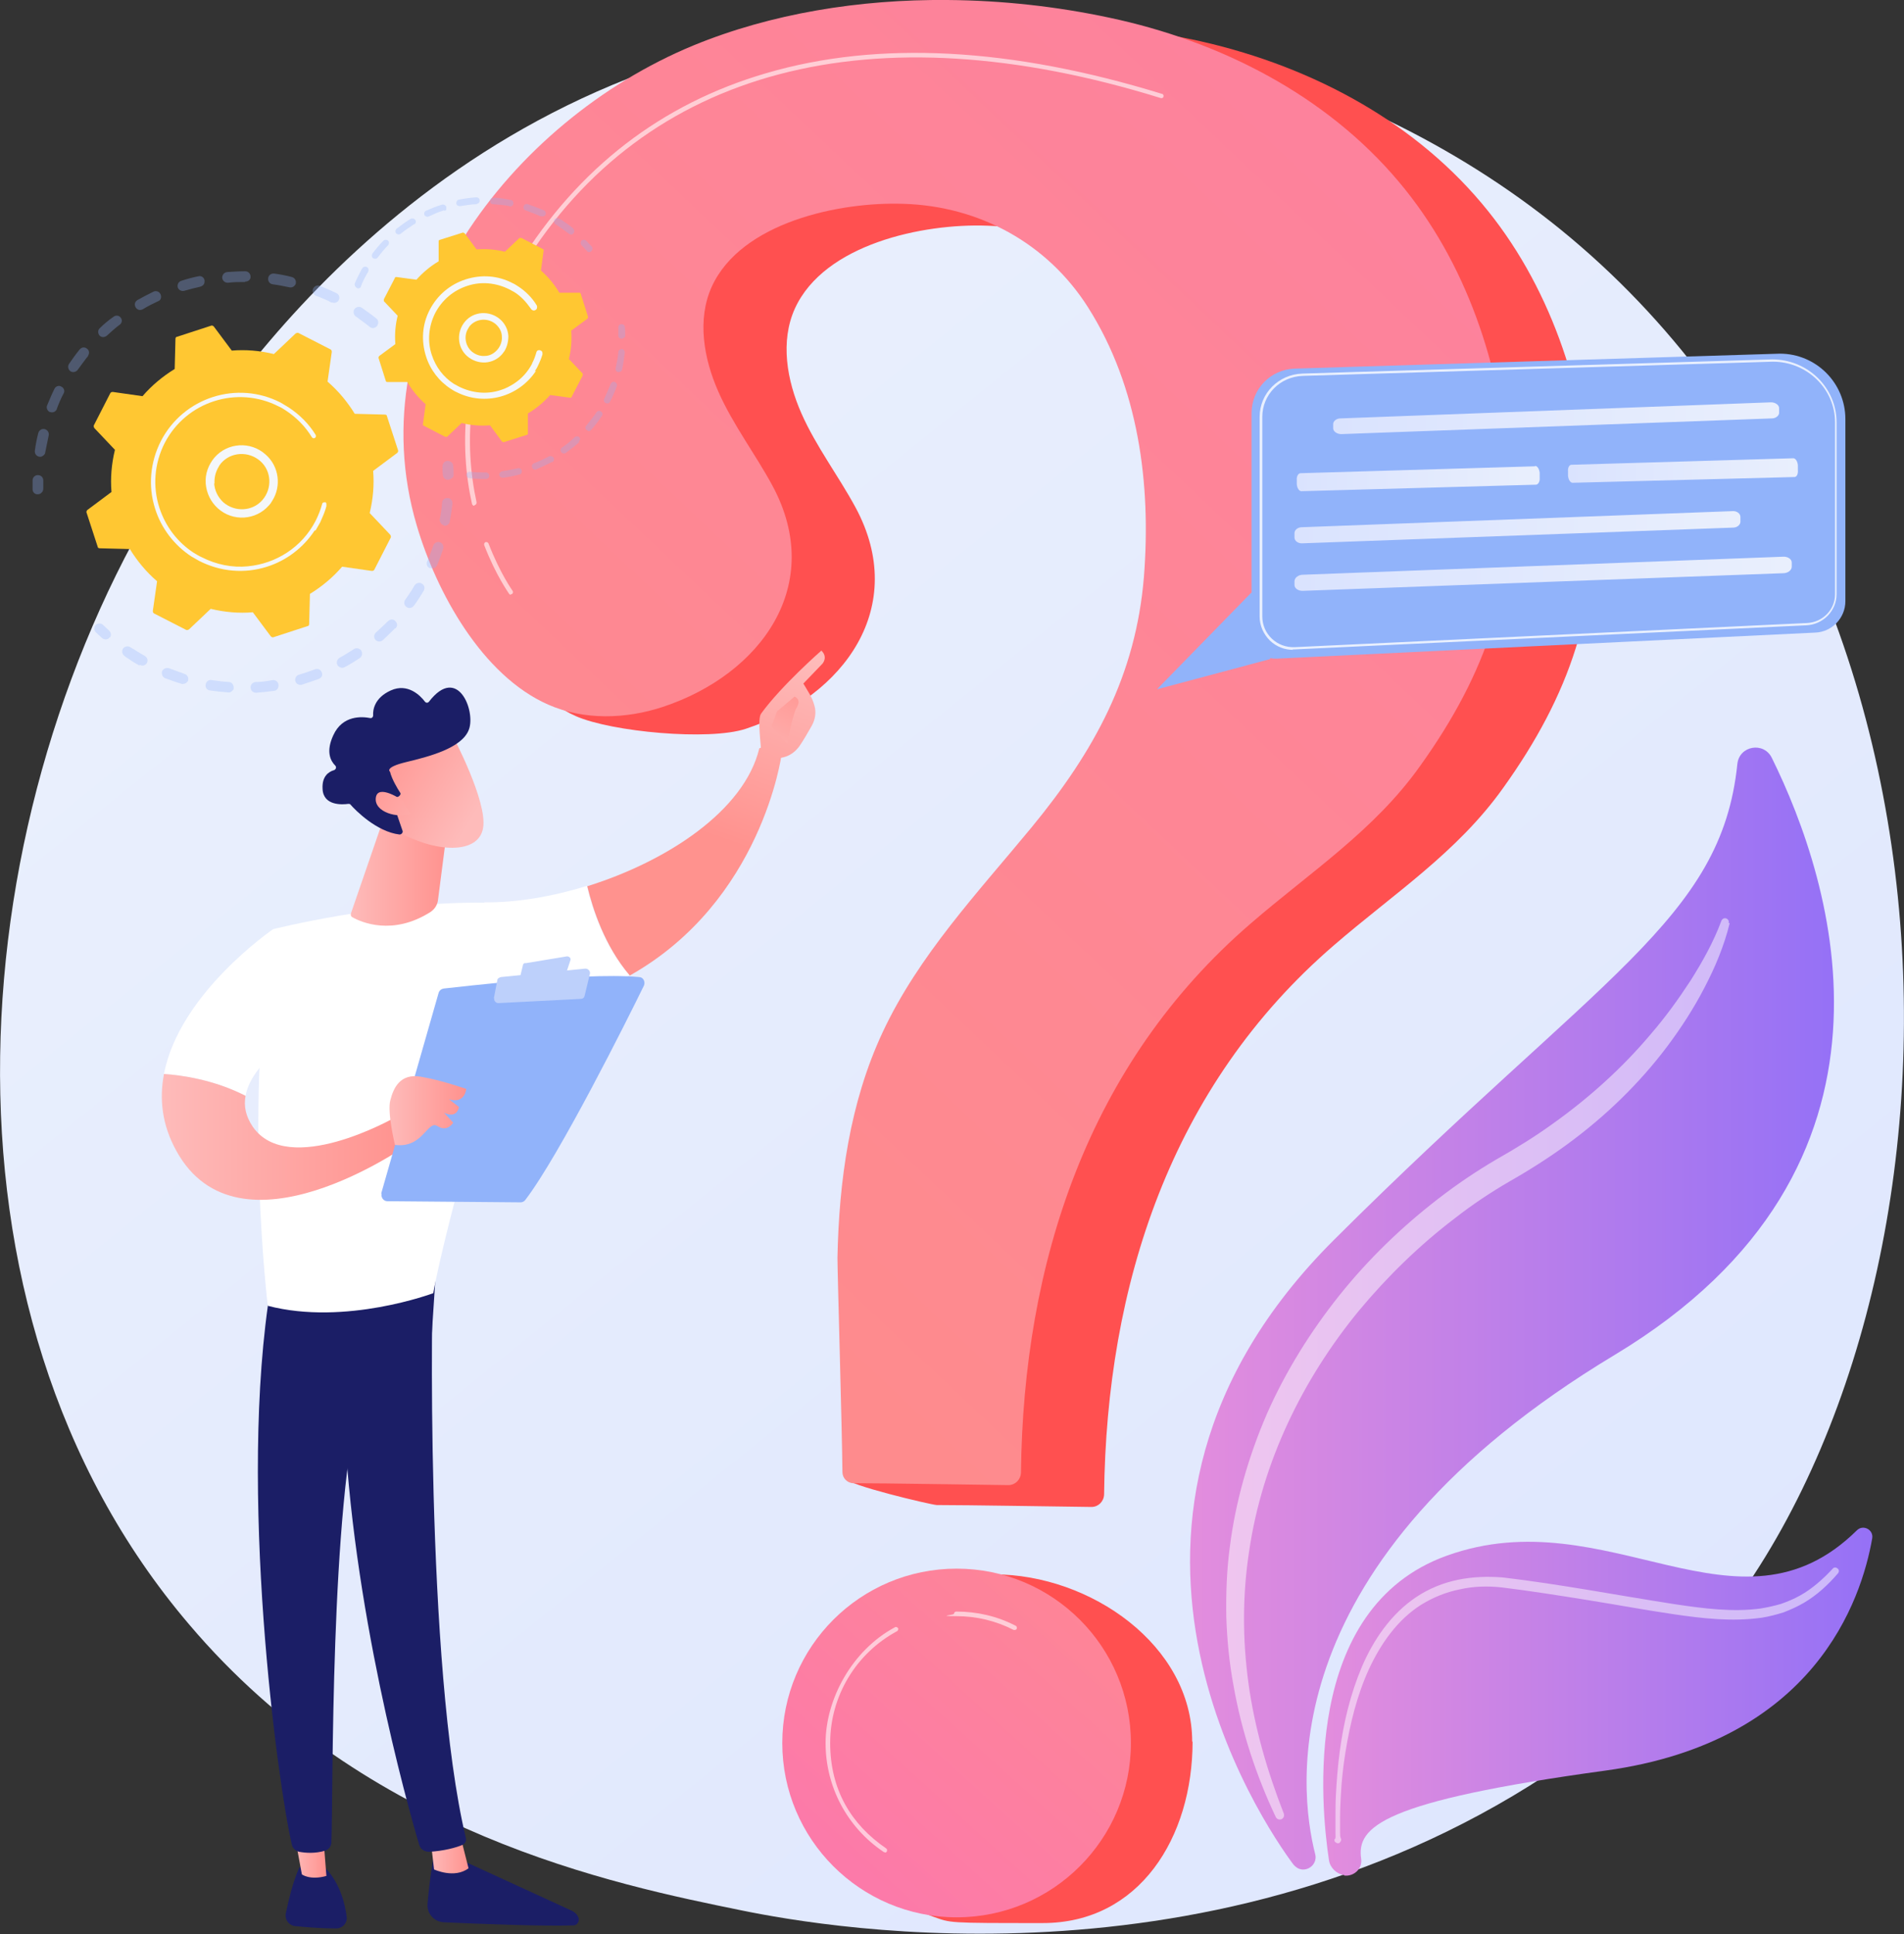 <?xml version="1.0" encoding="UTF-8"?>
<svg xmlns="http://www.w3.org/2000/svg" version="1.1" xmlns:xlink="http://www.w3.org/1999/xlink" viewBox="0 0 497 504.8">
  <rect x="0" y="0" width="497" height="504.8" fill="#333333" stroke="none"/>
  <!-- Generator: Adobe Illustrator 29.8.2, SVG Export Plug-In . SVG Version: 2.1.1 Build 3)  -->
  <defs>
    <linearGradient id="linear-gradient" x1="561.6" y1="652.1" x2="117.3" y2="100.3" gradientUnits="userSpaceOnUse">
      <stop offset="0" stop-color="#dae3fe"/>
      <stop offset="1" stop-color="#e9effd"/>
    </linearGradient>
    <linearGradient id="linear-gradient1" x1="310.7" y1="341.5" x2="478.7" y2="341.5" gradientUnits="userSpaceOnUse">
      <stop offset="0" stop-color="#e38ddd"/>
      <stop offset="1" stop-color="#9571f6"/>
    </linearGradient>
    <linearGradient id="linear-gradient2" x1="345.4" y1="444.1" x2="488.7" y2="444.1" xlink:href="#linear-gradient1"/>
    <linearGradient id="linear-gradient3" x1="15.2" y1="411.1" x2="821.3" y2="-442.4" gradientUnits="userSpaceOnUse">
      <stop offset="0" stop-color="#ff9085"/>
      <stop offset="1" stop-color="#fb6fbb"/>
    </linearGradient>
    <linearGradient id="linear-gradient4" x1="343" y1="351.8" x2="160.3" y2="553.7" xlink:href="#linear-gradient3"/>
    <linearGradient id="linear-gradient5" x1="348" y1="109.1" x2="464.3" y2="109.1" gradientUnits="userSpaceOnUse">
      <stop offset="0" stop-color="#dae3fe"/>
      <stop offset="1" stop-color="#e9effd"/>
    </linearGradient>
    <linearGradient id="linear-gradient6" x1="337.9" y1="137.6" x2="454.3" y2="137.6" xlink:href="#linear-gradient5"/>
    <linearGradient id="linear-gradient7" x1="337.9" y1="149.8" x2="467.6" y2="149.8" xlink:href="#linear-gradient5"/>
    <linearGradient id="linear-gradient8" x1="338.4" y1="125" x2="401.9" y2="125" xlink:href="#linear-gradient5"/>
    <linearGradient id="linear-gradient9" x1="409.3" y1="122.8" x2="469.3" y2="122.8" xlink:href="#linear-gradient5"/>
    <linearGradient id="linear-gradient10" x1="6596.7" y1="483.9" x2="6606.7" y2="483.9" gradientTransform="translate(-6484.4)" gradientUnits="userSpaceOnUse">
      <stop offset="0" stop-color="#febbba"/>
      <stop offset="1" stop-color="#ff928e"/>
    </linearGradient>
    <linearGradient id="linear-gradient11" x1="6560.9" y1="483.4" x2="6569.5" y2="483.4" xlink:href="#linear-gradient10"/>
    <linearGradient id="linear-gradient12" x1="-3834.6" y1="165.6" x2="-3817" y2="215.7" gradientTransform="translate(-3638.4) rotate(-180) scale(1 -1)" xlink:href="#linear-gradient10"/>
    <linearGradient id="linear-gradient13" x1="-3849.5" y1="170.9" x2="-3832" y2="220.9" gradientTransform="translate(-3638.4) rotate(-180) scale(1 -1)" xlink:href="#linear-gradient10"/>
    <linearGradient id="linear-gradient14" x1="-3836.1" y1="202.9" x2="-3849.3" y2="176.2" gradientTransform="translate(-3638.4) rotate(-180) scale(1 -1)" xlink:href="#linear-gradient10"/>
    <linearGradient id="linear-gradient15" x1="6526.6" y1="296.6" x2="6590.8" y2="296.6" xlink:href="#linear-gradient10"/>
    <linearGradient id="linear-gradient16" x1="6586" y1="289.9" x2="6606" y2="289.9" xlink:href="#linear-gradient10"/>
    <linearGradient id="linear-gradient17" x1="6575.9" y1="228" x2="6601.3" y2="228" xlink:href="#linear-gradient10"/>
    <linearGradient id="linear-gradient18" x1="-926.2" y1="2038.8" x2="-935.7" y2="2007.5" gradientTransform="translate(-543.8 -1925.9) rotate(-41.8)" xlink:href="#linear-gradient10"/>
    <linearGradient id="linear-gradient19" x1="-935.9" y1="2038.7" x2="-944.4" y2="2010.5" gradientTransform="translate(-543.8 -1925.9) rotate(-41.8)" xlink:href="#linear-gradient10"/>
  </defs>
  <g isolation="isolate">
    <g id="Group_1221">
      <g>
        <path d="M439.4,434.5c-10.2,10.7-19.9,17.7-27.5,23.1-89.7,64.3-195.8,45.6-218.3,41-33.3-6.8-97.7-19.8-144.2-74.6C-21.1,341.3-10.1,210.8,44.5,124.7c10-15.8,62.8-103.2,170-117.2,64.9-8.5,140.6,8.6,195.4,54.5,115,96.4,106.8,291,29.5,372.5Z" fill="url(#linear-gradient)"/>
        <g>
          <path d="M339.8,487.9c-.9-.1-1.6-.6-2.2-1.3-7.6-10.2-62.6-90,10.6-163,69.5-69.3,101.1-83.5,105.3-124.2.5-4.8,6.9-5.9,9-1.6,15.8,32,40.4,106.8-41,155.8-89.9,54.1-82.5,113.4-78.2,130.3.6,2.2-1.3,4.3-3.6,4h0Z" fill="url(#linear-gradient1)"/>
          <path d="M350.9,489.4c-2-.3-3.7-1.9-4-3.9-2.1-13.9-7.4-65.8,30.8-79.5,42.1-15.1,76,24,107-6.6,1.6-1.6,4.4-.2,4,2.1-2.8,16-15,53.1-69.6,60.6-58.4,8-65,14.7-63.8,23,.4,2.6-1.9,4.7-4.4,4.4h0Z" fill="url(#linear-gradient2)"/>
          <path d="M451.5,240.9c-.7,3-1.7,5.9-2.8,8.7-1.1,2.8-2.4,5.5-3.8,8.2-2.8,5.4-6.1,10.5-9.7,15.3-7.3,9.7-16.1,18.2-25.9,25.4-4.9,3.6-10.1,6.9-15.2,9.8-5,2.9-9.8,6.1-14.4,9.7-9.2,7-17.6,15.2-25,24.1-14.7,17.9-25.2,39.5-28.6,62.5-1.8,11.5-1.8,23.2-.2,34.8,1.6,11.6,4.9,22.9,9.2,33.9.2.6,0,1.2-.6,1.5-.6.2-1.2,0-1.5-.6-5.1-10.8-8.9-22.3-11-34.2-1.1-5.9-1.7-11.9-1.9-18-.1-6,.1-12.1.9-18.1,1.5-12,4.9-23.8,9.7-34.9,4.9-11.1,11.4-21.5,18.9-30.9,7.6-9.5,16.3-17.9,25.9-25.3,4.8-3.7,9.8-7.1,15.1-10.2,5.1-2.9,10-5.9,14.7-9.3,9.4-6.7,18.1-14.5,25.6-23.4,3.8-4.4,7.2-9.1,10.4-14,3.1-4.9,6-10.1,8-15.5h0c.2-.6.8-.9,1.3-.7.5.2.8.7.6,1.2Z" fill="#fff" opacity=".5"/>
          <path d="M348.5,480c.2-.5.1-1,.1-1.4v-1.4s0-2.9,0-2.9c0-1.9,0-3.8.1-5.7.2-3.8.5-7.6,1-11.4,1-7.6,2.8-15.1,5.8-22.2,3-7,7.6-13.8,14.2-18.2,3.3-2.2,7-3.7,10.9-4.5,3.9-.8,7.8-.9,11.7-.6,15.2,1.8,30.1,4.7,45,7,7.4,1.1,15,2.1,22.3,1.1,1.8-.3,3.6-.7,5.3-1.2,1.7-.6,3.4-1.3,5-2.2,3.2-1.8,6-4.3,8.5-7h0c.3-.4.9-.4,1.3,0,.4.3.4.9,0,1.3-2.5,2.9-5.4,5.6-8.8,7.6-1.7,1-3.5,1.8-5.3,2.5-1.9.6-3.8,1.1-5.7,1.4-7.8,1.1-15.5.2-23-.9-7.5-1.1-15-2.5-22.5-3.7-7.5-1.2-15-2.4-22.4-3.3-3.7-.4-7.4-.3-10.9.5-3.6.7-7,2.1-10.1,4-6.2,3.9-10.6,10.2-13.7,16.9-3.1,6.8-4.9,14.2-6.1,21.6-.6,3.7-1,7.5-1.2,11.2-.1,1.9-.2,3.8-.2,5.7v2.8s0,1.4,0,1.4c0,.5,0,.9.2,1.4.2.4,0,.9-.4,1.2-.4.2-.9,0-1.2-.4-.1-.2-.1-.5,0-.7h0Z" fill="#fff" opacity=".5"/>
        </g>
        <g>
          <g>
            <path d="M269.1,5.7c-22.9-.2-46,3.5-66.4,11.9-47.6,19.7-87.9,72-72.1,125.3,5.1,17.3,2.4,36.4,19.7,44,9.3,4.1,34.8,6.5,44.4,3.3,25.7-8.5,42.6-31.9,28.6-57.8-4.5-8.3-10.3-15.9-14.1-24.5s-5.6-18.8-1.7-27.4c7.7-16.8,33.4-22.2,50.1-21.6,19.7.6,37.5,10.3,48.1,27,13.2,20.8,16.5,46.1,14.6,70.3-2.1,25.8-13,45.6-29.3,65.4-14.1,17.1-29.5,33.4-38.9,53.5-8.6,18.4-11.4,38.8-11.8,58.9,0,3.9-19.5,40.7-19.4,51.9,0,1.6,22,6.8,23.6,6.9,8.3,0,31.7.4,40.4.5,1.8,0,3.2-1.4,3.3-3.2.6-54.6,17.4-106.7,60-143.4,15.5-13.4,32.2-24.2,44.2-41.1,17.2-24,25.6-47.7,23.2-77.3-2.2-27.1-11.1-54.2-28.8-75.2-19-22.6-46.7-36.7-75.6-42.8-13.5-2.8-27.7-4.4-42-4.6Z" fill="#ff5050"/>
            <path d="M311.3,454.5c0,25.1-13.9,47.4-39.1,47.4s-23.9,0-28.7-1.7c-17.5-6.3-17.6-19.8-17.6-39.5s8.5-49.8,33.6-49.8,51.7,18.5,51.7,43.7Z" fill="#ff5050"/>
          </g>
          <g>
            <path d="M247.3,0c-22.9-.2-46,3.5-66.4,11.9-47.6,19.7-87.9,72-72.1,125.3,5.1,17.3,17,39.1,34.3,46.7,9.3,4.1,20.2,3.8,29.9.6,25.7-8.5,42.6-31.9,28.6-57.8-4.5-8.3-10.3-15.9-14.1-24.5s-5.6-18.8-1.7-27.4c7.7-16.8,33.4-22.2,50.1-21.6,19.7.6,37.5,10.3,48.1,27,13.2,20.8,16.5,46.1,14.6,70.3-2.1,25.8-13,45.6-29.3,65.4-14.1,17.1-29.5,33.4-38.9,53.5-8.6,18.4-11.4,38.8-11.8,58.9,0,3.9,1.2,44.6,1.3,55.9,0,1.6,1.3,2.9,2.9,2.9,8.3,0,31.7.4,40.4.5,1.8,0,3.2-1.4,3.3-3.2.6-54.6,17.4-106.7,60-143.4,15.5-13.4,32.2-24.2,44.2-41.1,17.2-24,25.6-47.7,23.2-77.3-2.2-27.1-11.1-54.2-28.8-75.2-19-22.6-46.7-36.7-75.6-42.8C275.9,1.7,261.6.1,247.3,0Z" fill="url(#linear-gradient3)"/>
            <circle cx="249.7" cy="454.9" r="45.5" fill="url(#linear-gradient4)"/>
          </g>
          <path d="M123.8,132c-.3,0-.5-.2-.6-.5-3.2-14.4-3.7-36.9,12.2-62.6,15.5-25,37.2-41.8,64.6-49.8,29.3-8.6,64-6.7,103.3,5.4.3,0,.5.4.4.7,0,.3-.4.5-.7.4-75.4-23.4-134.6-7.8-166.5,43.8-15.7,25.3-15.2,47.5-12.1,61.7,0,.3-.1.6-.4.7,0,0,0,0-.1,0Z" fill="#fff" opacity=".6"/>
          <path d="M133.4,155.2c-.2,0-.4,0-.5-.2-.1-.2-3.4-4.7-6.5-12.7-.1-.3,0-.6.3-.8.3-.1.6,0,.8.3,3,7.8,6.3,12.4,6.3,12.4.2.3.1.6-.1.8-.1,0-.2.1-.3.1Z" fill="#fff" opacity=".6"/>
          <path d="M264.9,425.4c0,0-.2,0-.3,0-4.7-2.4-9.7-3.6-15-3.6s-.6-.3-.6-.6.3-.6.6-.6c5.4,0,10.7,1.2,15.5,3.7.3.1.4.5.3.8-.1.2-.3.3-.5.3Z" fill="#fff" opacity=".6"/>
          <path d="M230.9,483.4c-.1,0-.2,0-.3-.1-9.5-6.4-15.1-17-15.1-28.4s6.9-24.2,18.1-30.2c.3-.2.6,0,.8.2.2.3,0,.6-.2.8-10.8,5.8-17.5,17-17.5,29.2s5.5,21.3,14.6,27.5c.3.2.3.5.2.8-.1.2-.3.3-.5.3Z" fill="#fff" opacity=".6"/>
        </g>
        <g>
          <g>
            <g opacity=".3">
              <path d="M98.4,85.1c-.5.6-1.3.7-1.9.2-1.1-.9-2.4-1.8-3.6-2.7-.6-.4-.8-1.3-.4-1.9,0,0,0,0,0,0,.4-.6,1.3-.8,1.9-.4,1.3.9,2.6,1.8,3.8,2.8.6.4.7,1.2.3,1.8,0,0,0,0,0,.1ZM86.6,79c-1.3-.7-2.7-1.3-4.1-1.8-.7-.3-1.1-1.1-.8-1.8.3-.7,1.1-1.1,1.8-.8,1.4.6,2.9,1.2,4.3,1.9.7.3,1,1.2.6,1.8,0,0,0,0,0,.1-.4.6-1.1.8-1.8.5ZM75.6,75c-1.4-.3-2.9-.6-4.4-.8-.8-.1-1.3-.8-1.2-1.6.1-.8.8-1.3,1.6-1.2,1.5.2,3.1.5,4.6.9.7.2,1.2.9,1,1.7,0,.2-.1.3-.2.4-.3.5-.9.7-1.5.6ZM64,73.6c-1.5,0-3,0-4.5.2-.8,0-1.4-.5-1.5-1.3,0-.8.5-1.4,1.3-1.5,1.6-.1,3.1-.2,4.7-.2.8,0,1.4.6,1.4,1.4,0,.3,0,.5-.2.7-.2.4-.7.6-1.2.6ZM52.4,74.8c-1.4.3-2.9.7-4.3,1.1-.7.2-1.5-.2-1.7-.9-.2-.7.2-1.5.9-1.7,1.5-.5,3-.9,4.5-1.2.7-.2,1.5.3,1.6,1.1,0,.4,0,.7-.2,1-.2.3-.5.5-.9.6ZM41.3,78.6c-1.3.6-2.7,1.3-4,2.1-.7.4-1.5.2-1.9-.5-.4-.7-.2-1.5.5-1.9,1.4-.8,2.8-1.5,4.2-2.2.7-.3,1.5,0,1.8.7.2.4.2.9,0,1.3-.1.2-.3.4-.6.5ZM10.3,119.2c-.8-.1-1.3-.8-1.2-1.6.2-1.5.5-3.1.9-4.6.2-.7.9-1.2,1.7-1,.7.2,1.2.9,1,1.7-.3,1.4-.6,2.9-.9,4.4,0,.2-.1.4-.2.5-.3.4-.8.7-1.4.6ZM31.3,84.7c-1.2.9-2.3,1.9-3.4,2.9-.6.5-1.4.5-1.9,0-.5-.6-.5-1.4,0-1.9,1.1-1.1,2.3-2.1,3.6-3,.6-.5,1.5-.4,1.9.2.4.5.4,1.1,0,1.6,0,.1-.2.2-.3.3ZM13.1,107.6c-.7-.3-1.1-1.1-.8-1.8.6-1.4,1.2-2.9,1.9-4.3.3-.7,1.2-1,1.8-.6.7.3,1,1.2.6,1.8-.7,1.3-1.3,2.7-1.8,4.1,0,0,0,.2-.1.2-.3.5-1,.8-1.7.5ZM23,92.9c-.9,1.1-1.8,2.4-2.7,3.6-.4.6-1.3.8-1.9.4-.6-.4-.8-1.3-.4-1.9,0,0,0,0,0,0,.9-1.3,1.8-2.6,2.8-3.8.5-.6,1.3-.7,1.9-.2.6.4.7,1.2.3,1.8,0,0,0,0,0,.1Z" fill="#91b3fa"/>
              <path d="M11.1,128.3c.1-.2.2-.5.2-.8,0-.7,0-1.4,0-2.1,0-.8-.6-1.4-1.4-1.4-.8,0-1.4.6-1.4,1.4,0,.8,0,1.5,0,2.3,0,.8.7,1.4,1.4,1.3.5,0,.9-.3,1.1-.6Z" fill="#91b3fa"/>
            </g>
            <g opacity=".3">
              <path d="M28.7,166.4c.4-.6.3-1.3-.2-1.8-.5-.5-1.1-1-1.6-1.5-.5-.5-1.4-.5-1.9,0-.5.5-.5,1.4,0,1.9.5.5,1.1,1,1.6,1.5.6.5,1.4.5,1.9,0,0,0,0-.1.1-.2Z" fill="#91b3fa"/>
              <path d="M108,158.1c-.4.6-1.3.8-1.9.3-.6-.4-.8-1.3-.3-1.9.8-1.2,1.7-2.4,2.4-3.7.4-.6,1.2-.9,1.9-.5.7.4.9,1.2.5,1.9-.3.5-.7,1.1-1,1.6-.5.8-1,1.5-1.5,2.2ZM112.2,148.3c-.7-.3-1-1.1-.7-1.8.6-1.3,1.1-2.7,1.6-4.1.2-.7,1-1.1,1.7-.9.7.2,1.1,1,.9,1.7-.5,1.5-1,2.9-1.6,4.3,0,0,0,.1-.1.2-.4.6-1.1.8-1.7.5ZM103.2,163.9c-1.1,1.1-2.2,2.2-3.3,3.2-.6.5-1.4.4-1.9-.1-.5-.6-.4-1.4.1-1.9,1.1-1,2.2-2,3.2-3,.5-.5,1.4-.6,1.9,0,.5.5.6,1.2.2,1.7,0,0,0,.1-.2.2ZM115.9,137.1c-.7-.1-1.2-.9-1.1-1.6.3-1.4.5-2.9.6-4.3,0-.8.8-1.3,1.5-1.2.8,0,1.3.8,1.2,1.5-.2,1.5-.4,3.1-.7,4.6,0,.2-.1.3-.2.5-.3.5-.8.7-1.4.6ZM94,171.7c-1.3.8-2.6,1.7-4,2.4-.7.4-1.5.1-1.9-.5-.4-.7-.1-1.5.5-1.9,1.3-.7,2.5-1.5,3.8-2.3.6-.4,1.5-.2,1.9.4.3.5.3,1.1,0,1.5,0,.2-.2.3-.4.4ZM83.2,177.2c-1.4.5-2.9,1-4.4,1.5-.7.2-1.5-.2-1.7-.9-.2-.7.2-1.5.9-1.7,1.4-.4,2.8-.9,4.2-1.4.7-.3,1.5,0,1.8.8.2.4.1.9-.1,1.2-.2.2-.4.4-.7.5ZM71.5,180.3c-1.5.2-3.1.4-4.6.5-.8,0-1.4-.5-1.5-1.3,0-.8.5-1.4,1.3-1.5,1.5,0,2.9-.2,4.4-.5.8-.1,1.5.4,1.6,1.2,0,.3,0,.7-.2,1-.2.3-.5.6-1,.6ZM59.4,180.7c-1.5-.1-3.1-.3-4.6-.5-.8-.1-1.3-.8-1.1-1.6.1-.7.8-1.3,1.6-1.1,1.4.2,2.9.4,4.4.5.8,0,1.3.7,1.3,1.5,0,.2,0,.5-.2.6-.3.4-.7.7-1.3.6ZM47.5,178.5c-1.5-.4-2.9-1-4.4-1.5-.7-.3-1-1.1-.8-1.8.3-.7,1.1-1,1.8-.8,1.4.5,2.7,1,4.1,1.5.7.2,1.1,1,.9,1.7,0,.1,0,.2-.2.3-.3.5-1,.7-1.6.6ZM36.4,173.7c-1-.6-2-1.1-2.9-1.8-.3-.2-.7-.4-1-.7-.6-.4-.8-1.3-.4-1.9.4-.6,1.3-.8,1.9-.4.3.2.6.4,1,.6.9.6,1.8,1.1,2.8,1.7.7.4.9,1.2.5,1.9,0,0,0,0,0,0-.4.6-1.2.8-1.8.4Z" fill="#91b3fa"/>
              <path d="M118.2,124.7c.1-.2.2-.5.2-.8,0-.7,0-1.5-.1-2.3,0-.8-.7-1.3-1.5-1.3-.8,0-1.3.7-1.3,1.5,0,.7,0,1.4.1,2.1,0,.8.7,1.4,1.4,1.3.5,0,.9-.3,1.1-.6Z" fill="#91b3fa"/>
            </g>
            <g>
              <path d="M101,108.6c0-.3-.3-.4-.6-.4l-7.8-.2c-1.9-3.1-4.3-6-7.1-8.4l1.1-7.7c0-.3,0-.5-.3-.7l-8.4-4.3c-.2-.1-.5,0-.7.1l-5.7,5.4c-3.7-.9-7.4-1.2-11-.9l-4.7-6.3c-.2-.2-.5-.3-.7-.2l-8.9,2.9c-.3,0-.4.3-.4.6l-.2,7.8c-3.1,1.9-6,4.3-8.4,7.1l-7.7-1.1c-.3,0-.5,0-.7.3l-4.3,8.4c-.1.2,0,.5.1.7l5.4,5.7c-.9,3.7-1.2,7.4-.9,11l-6.3,4.7c-.2.2-.3.5-.2.7l2.9,8.9c0,.3.3.4.6.4l7.8.2c1.9,3.1,4.3,6,7.1,8.4l-1.1,7.7c0,.3,0,.5.3.7l8.4,4.3c.2.1.5,0,.7-.1l5.7-5.4c3.7.9,7.4,1.2,11,.9l4.7,6.3c.2.2.5.3.7.2l8.9-2.9c.3,0,.4-.3.4-.6l.2-7.8c3.1-1.9,6-4.3,8.4-7.1l7.7,1.1c.3,0,.5,0,.7-.3l4.3-8.4c.1-.2,0-.5-.1-.7l-5.4-5.7c.9-3.7,1.2-7.4.9-11l6.3-4.7c.2-.2.3-.5.2-.7l-2.9-8.9Z" fill="#ffc732" isolation="isolate"/>
              <path d="M70.2,131.9c-3.4,3.9-9.4,4.3-13.3.8-1.9-1.7-3-4-3.2-6.5-.2-2.5.7-4.9,2.3-6.8,3.4-3.9,9.4-4.3,13.3-.8,3.6,3.1,4.2,8.4,1.7,12.2-.2.4-.5.8-.8,1.1ZM55.9,126.1c.1,1.9,1,3.7,2.4,5,3,2.6,7.6,2.4,10.2-.6,2.6-3,2.4-7.6-.6-10.2-3-2.6-7.6-2.4-10.2.6-.2.3-.5.6-.6.9-.8,1.3-1.2,2.8-1.1,4.4Z" fill="#f4f7fa" isolation="isolate" mix-blend-mode="soft-light"/>
              <path d="M82.4,138.4c.4-.7.8-1.4,1.2-2.1h0c.1-.2.2-.5.3-.7.5-1.1,1-2.3,1.3-3.5,0,0,0,0,0,0,0,0,0,0,0-.1,0,0,0-.2,0-.3,0-.2,0-.5-.2-.6,0,0-.1,0-.2,0-.3,0-.6,0-.7.4-.4,1.5-1,3-1.7,4.4-3.6,7-10.4,11.2-17.7,11.9-4,.4-8.2-.4-12.1-2.4-.7-.3-1.3-.7-2-1.1-4.3-2.8-7.4-6.9-9-11.8-1.8-5.6-1.3-11.6,1.4-16.9,5.6-10.8,18.9-15.1,29.8-9.5.7.3,1.3.7,1.9,1.1,2.7,1.8,5,4.1,6.7,6.9,0,0,.1.1.2.2.2.1.4.1.6,0,.3-.2.3-.5.2-.8-1.8-2.9-4.2-5.3-7.1-7.2-.7-.4-1.3-.8-2-1.2-11.4-5.9-25.4-1.4-31.3,10-2.8,5.5-3.4,11.8-1.5,17.7,1.6,5.1,5,9.5,9.4,12.4.7.4,1.4.8,2.1,1.2,5.5,2.8,11.8,3.4,17.7,1.5,5.1-1.6,9.5-5,12.4-9.4Z" fill="#f4f7fa" isolation="isolate" mix-blend-mode="soft-light"/>
            </g>
          </g>
          <g>
            <g opacity=".3">
              <path d="M154.5,65.4c.2-.3.2-.7,0-1-.5-.5-1-1.1-1.5-1.6-.3-.3-.9-.3-1.2,0-.3.3-.3.9,0,1.2.5.5.9,1,1.4,1.5.3.4.8.4,1.2,0,0,0,.1-.1.2-.2Z" fill="#91b3fa"/>
              <path d="M149.7,60.9c-.3.4-.8.4-1.2.1-.9-.7-1.9-1.4-2.9-2.1-.2-.1-.4-.3-.6-.4-.4-.2-.5-.8-.3-1.2.2-.4.8-.5,1.2-.3.2.1.4.3.7.4,1,.7,2.1,1.4,3,2.2.3.3.4.8.2,1.1,0,0,0,0,0,0ZM141.2,56.5c-1.3-.6-2.7-1.1-4-1.6-.4-.1-.7-.6-.5-1.1.1-.4.6-.7,1.1-.5,1.4.5,2.8,1,4.2,1.6.4.2.6.7.4,1.1,0,0,0,0,0,.1-.2.3-.7.5-1.1.3ZM133,53.8c-1.4-.3-2.9-.4-4.3-.5-.5,0-.8-.4-.8-.9,0-.5.4-.8.9-.8,1.5,0,3,.3,4.5.6.5,0,.8.5.7,1,0,.1,0,.2-.1.3-.2.3-.5.4-.9.4ZM124.4,53.3c-1.4,0-2.9.3-4.3.5-.5,0-.9-.2-1-.7,0-.5.2-.9.7-1,1.5-.3,3-.5,4.5-.6.5,0,.9.3.9.8,0,.2,0,.4-.1.5-.1.2-.4.4-.7.4ZM115.9,54.9c-1.4.4-2.7,1-4,1.6-.4.2-.9,0-1.1-.4-.2-.4,0-.9.4-1.1,1.4-.6,2.8-1.2,4.2-1.6.4-.1.9.1,1.1.6,0,.3,0,.5,0,.7-.1.2-.3.3-.5.3ZM108.1,58.5c-1.2.8-2.4,1.6-3.5,2.5-.4.3-.9.2-1.2-.1-.3-.4-.2-.9.1-1.2,1.2-.9,2.4-1.8,3.7-2.6.4-.2.9-.1,1.2.3.2.3.2.6,0,.9,0,.1-.2.2-.3.3ZM101.4,63.9c-1,1-1.9,2.1-2.8,3.3-.3.4-.8.4-1.2.2-.4-.3-.4-.8-.2-1.2.9-1.2,1.9-2.4,2.9-3.4.3-.3.9-.3,1.2,0,.3.3.3.7.1,1.1,0,0,0,0-.1.1ZM93.1,75.1c-.4-.2-.6-.7-.5-1.1.5-1.2,1.1-2.4,1.7-3.5,0-.2.2-.3.3-.5.2-.4.8-.5,1.2-.3.4.2.5.8.3,1.2,0,.2-.2.3-.3.5-.6,1.1-1.2,2.2-1.6,3.4,0,0,0,0,0,.1-.2.3-.7.5-1,.3Z" fill="#91b3fa"/>
            </g>
            <g opacity=".3">
              <path d="M157,108.7c-.8,1.2-1.7,2.4-2.7,3.5-.3.4-.8.4-1.2,0-.4-.3-.4-.8,0-1.2.9-1.1,1.8-2.2,2.6-3.4.3-.4.8-.5,1.2-.2.4.3.5.8.2,1.2,0,0,0,0,0,0ZM158.1,105.2c-.4-.2-.6-.7-.4-1.1.6-1.3,1.2-2.6,1.7-3.9.2-.4.6-.7,1.1-.5.4.2.7.6.5,1.1-.5,1.4-1.1,2.8-1.8,4.1,0,0,0,0,0,0-.2.4-.7.5-1.1.3ZM151.2,115.4c-1.1,1-2.3,1.9-3.5,2.8-.4.3-.9.2-1.2-.2-.3-.4-.2-.9.2-1.2,1.2-.8,2.3-1.7,3.3-2.7.3-.3.9-.3,1.2,0,.3.3.3.7,0,1,0,0,0,.1-.1.2ZM161.3,97.1c-.5-.1-.7-.6-.6-1,.3-1.4.6-2.8.7-4.2,0-.5.5-.8.9-.8.5,0,.8.5.8.9-.2,1.5-.4,3-.7,4.4,0,0,0,.2-.1.3-.2.3-.5.4-.9.4ZM144,120.6c-1.3.7-2.7,1.3-4,1.9-.4.2-.9,0-1.1-.5-.2-.4,0-.9.5-1.1,1.3-.5,2.6-1.1,3.9-1.8.4-.2.9,0,1.2.3.2.3.1.6,0,.9,0,.1-.2.2-.3.3ZM135.7,123.8c-1.4.4-2.9.7-4.4.9-.5,0-.9-.3-1-.7,0-.5.3-.9.7-1,1.4-.2,2.8-.5,4.2-.8.5-.1.9.2,1,.6,0,.2,0,.5-.1.7-.1.2-.3.3-.5.4ZM126.9,125c-1.5,0-3,0-4.4-.2-.5,0-.8-.5-.8-.9,0-.5.5-.8.9-.8,1.4.2,2.8.2,4.2.2.5,0,.9.4.9.8,0,.2,0,.3-.1.5-.1.2-.4.4-.7.4Z" fill="#91b3fa"/>
              <path d="M163.1,88.1c0-.1.1-.3.1-.5,0-.7,0-1.5-.1-2.2,0-.5-.4-.8-.9-.8-.5,0-.8.4-.8.9,0,.7,0,1.4,0,2.1,0,.5.4.8.9.8.3,0,.5-.2.7-.4Z" fill="#91b3fa"/>
            </g>
            <g>
              <path d="M151.6,76.7c0-.2-.2-.3-.4-.3h-5.2c-1.3-2.2-2.9-4.1-4.8-5.8l.7-5.2c0-.2,0-.4-.2-.4l-5.6-2.9c-.2,0-.4,0-.5,0l-3.8,3.6c-2.4-.6-4.9-.8-7.4-.6l-3.1-4.2c-.1-.1-.3-.2-.5-.2l-6,1.9c-.2,0-.3.2-.3.4v5.2c-2.2,1.3-4.1,2.9-5.8,4.8l-5.2-.7c-.2,0-.4,0-.4.2l-2.9,5.6c0,.2,0,.4,0,.5l3.6,3.8c-.6,2.4-.8,4.9-.6,7.4l-4.2,3.1c-.1.1-.2.3-.2.5l1.9,6c0,.2.2.3.4.3h5.2c1.3,2.2,2.9,4.1,4.8,5.8l-.7,5.2c0,.2,0,.4.2.4l5.6,2.9c.2,0,.4,0,.5,0l3.8-3.6c2.4.6,4.9.8,7.4.6l3.1,4.2c.1.1.3.2.5.2l6-1.9c.2,0,.3-.2.3-.4v-5.2c2.2-1.3,4.1-2.9,5.8-4.8l5.2.7c.2,0,.4,0,.4-.2l2.9-5.6c0-.2,0-.4,0-.5l-3.6-3.8c.6-2.4.8-4.9.6-7.4l4.2-3.1c.1-.1.2-.3.2-.5l-1.9-6Z" fill="#ffc732" isolation="isolate"/>
              <path d="M131.1,92.4c-1.1,1.3-2.7,2.1-4.4,2.2-1.7.1-3.4-.5-4.7-1.6-2.7-2.3-2.9-6.4-.6-9.1,2.3-2.7,6.4-2.9,9.1-.6,1.3,1.1,2.1,2.7,2.2,4.4,0,1.4-.3,2.7-1,3.9-.2.3-.4.5-.6.8ZM123.1,91.7c.9.8,2.2,1.3,3.4,1.2,1.3,0,2.4-.6,3.3-1.6h0c.8-.9,1.3-2.2,1.2-3.4,0-1.3-.6-2.4-1.6-3.3-2-1.7-5-1.5-6.7.4-.2.2-.3.4-.4.6-1.3,1.9-.9,4.6.8,6.1Z" fill="#f4f7fa" isolation="isolate" mix-blend-mode="soft-light"/>
              <path d="M139.6,96.9c.3-.5.6-.9.8-1.4.5-1,.9-2,1.2-3,0,0,0,0,0-.1,0-.4,0-.7-.4-.9,0,0-.2,0-.2-.1-.5-.1-.9.1-1,.6-.3,1-.6,1.9-1.1,2.8h0c0,0,0,0,0,.1-1.1,2.1-2.7,3.9-4.7,5.2-1.1.7-2.2,1.3-3.5,1.7,0,0,0,0,0,0,0,0,0,0,0,0-3.6,1.2-7.5.8-10.9-.9-.4-.2-.9-.5-1.3-.7-2.8-1.8-4.8-4.5-5.8-7.6-1.2-3.6-.8-7.5.9-10.9,1.8-3.4,4.7-5.9,8.4-7.1,3.6-1.2,7.5-.8,10.9.9.4.2.9.5,1.3.7,1.8,1.1,3.2,2.7,4.4,4.4,0,.1.2.2.3.3.3.2.6.2.9,0,.4-.2.5-.8.3-1.2-1.2-2-2.9-3.7-4.9-5-.5-.3-.9-.6-1.4-.8-3.8-2-8.1-2.3-12.2-1-4.1,1.3-7.4,4.1-9.4,7.9-2,3.8-2.3,8.1-1,12.2,1.1,3.5,3.4,6.5,6.5,8.5.5.3.9.6,1.4.8,7.4,3.8,16.3,1.3,20.8-5.5Z" fill="#f4f7fa" isolation="isolate" mix-blend-mode="soft-light"/>
            </g>
          </g>
        </g>
        <g>
          <polygon points="326.7 154.6 302 179.9 331.6 172 326.7 154.6" fill="#91b3fa"/>
          <path d="M473.8,165.1l-140.5,6.8c-3.6.2-6.6-2.7-6.6-6.3v-57.8c0-6.3,5-11.4,11.3-11.6l126.6-3.9c9.4,0,17.1,7.6,17.1,17.1v47.5c0,4.4-3.5,8-7.8,8.2Z" fill="#91b3fa"/>
          <path d="M337.5,169.6c-2.2,0-4.3-.8-6-2.4-1.7-1.7-2.7-3.9-2.7-6.3v-52.1c0-6.1,4.9-11.1,11.2-11.3l122.6-3.7c9.3,0,16.8,7.4,16.8,16.4v44.9c0,4.3-3.5,7.9-7.9,8.1l-133.7,6.3c-.1,0-.3,0-.4,0ZM462.7,94.4l-122.6,3.7c-6,.2-10.6,4.9-10.6,10.7v52.1c0,2.2.9,4.3,2.5,5.8,1.6,1.5,3.7,2.3,6,2.2l133.7-6.3c4.1-.2,7.3-3.5,7.3-7.5v-44.9c0-8.7-7.3-15.8-16.2-15.8Z" fill="#fff" opacity=".8"/>
          <path d="M462.3,105l-112.4,4.2c-1.1,0-2,.8-1.9,1.6v1c0,.8,1,1.5,2.1,1.5l112.4-4.1c1.1,0,2-.8,1.9-1.6v-1.1c0-.8-1-1.5-2.1-1.5Z" fill="url(#linear-gradient5)"/>
          <path d="M452.2,133.4l-112.4,4.2c-1.1,0-2,.8-1.9,1.7v1c0,.9,1,1.6,2.1,1.5l112.4-4.1c1.1,0,2-.8,1.9-1.7v-1.1c0-.9-1-1.6-2.1-1.5Z" fill="url(#linear-gradient6)"/>
          <path d="M465.3,145.3l-125.2,4.7c-1.2,0-2.2.8-2.2,1.7v1c0,.9,1.1,1.6,2.3,1.5l125.3-4.6c1.2,0,2.2-.8,2.2-1.7v-1.1c0-.9-1.1-1.6-2.3-1.5Z" fill="url(#linear-gradient7)"/>
          <path d="M400.7,121.7l-61.2,1.8c-.6,0-1.1.8-1,1.8v1.1c.1,1,.6,1.8,1.2,1.8l61.2-1.7c.6,0,1.1-.8,1-1.8v-1.3c-.1-1-.6-1.8-1.2-1.8Z" fill="url(#linear-gradient8)"/>
          <path d="M468.1,119.6l-57.9,1.7c-.6,0-1,.8-.9,1.8v1.1c.1,1,.6,1.8,1.2,1.8l57.9-1.5c.6,0,1-.8.9-1.8v-1.3c-.1-1-.6-1.8-1.2-1.8Z" fill="url(#linear-gradient9)"/>
        </g>
        <g>
          <path d="M113.3,483.9s-1.2,6.6-1.7,13c-.2,2.5,1.7,4.7,4.3,4.8,8.6.4,27.1,1.1,33.8.8,1,0,1.6-1.1,1.3-2h0c-.3-.8-.9-1.4-1.7-1.8l-30.5-14-5.4-.9Z" fill="#1b1e66"/>
          <path d="M112.4,480.1l.9,7.8s5.3,2.5,9-.3l-2.2-8.7-7.7,1.2Z" fill="url(#linear-gradient10)"/>
          <path d="M113.1,332.6c-.4,2-2.2,102.2,8.5,147.1.2.7-.2,1.5-.9,1.8-1.6.7-4.9,1.6-8.7,1.8-1.2,0-2.3-.7-2.6-1.9-3.1-10.4-17.7-62.6-19.6-112.4-2.1-55.7,0-1.9,0-1.9l1.3-34.4h22.1Z" fill="#1b1e66"/>
          <path d="M78.2,487.3s-1.8,3.3-3.6,12.1c-.3,1.6.8,3.1,2.4,3.3,2.9.3,7.2.6,10.8.6,1.6,0,2.9-1.4,2.7-3-.4-3.2-1.6-8.5-5.4-12.6l-6.9-.4Z" fill="#1b1e66"/>
          <path d="M76.6,477.3l2.2,11.9s2.1,1.6,6.4.4l-1-12.8-7.5.5Z" fill="url(#linear-gradient11)"/>
          <path d="M70.7,335.7c-8.8,52.8,1.9,130.6,5.5,145.8.2.9,1,1.6,1.9,1.8,1.6.3,4.2.5,6.8-.3.9-.3,1.5-1.1,1.6-2,.5-12.3-.4-87.8,7.8-117.7.4-1.5,1.3-2.8,2.6-3.7l15.8-11.3,1.2-18.2-43.3,5.5Z" fill="#1b1e66"/>
          <g>
            <path d="M126.5,235.6c-26.2-.4-55.2,6.9-55.2,6.9-7.8,45.6-1.4,98.3-1.4,98.3,20.3,5.3,43.2-3.3,43.2-3.3,3.4-19.1,19.1-72.8,19.1-72.8,12.8-1.6,23.4-5.3,32.1-10.2-6.6-7.7-9.8-17.5-11.1-23.3-9.3,2.9-18.7,4.4-26.8,4.3Z" fill="#fff"/>
            <path d="M204,196.9c-2.6-3.1-5.8-1.6-5.8-1.6-3.9,16.3-24.1,29.5-44.9,36,1.4,5.8,4.5,15.6,11.1,23.3,34.5-19.4,39.6-57.6,39.6-57.6Z" fill="url(#linear-gradient12)"/>
          </g>
          <g>
            <path d="M203.4,197.7c.3.9-2.9,2.2-4.7-1.3,0-1.7-1.1-8.9,0-10.2,5.3-7.3,15.7-16.4,15.7-16.4,1.8,1.7.3,3.4.3,3.4l-5,5.2c1.1,1.9,2.3,3.5,2.9,5.8.5,1.7.2,3.6-.7,5.2-.9,1.6-2.1,3.7-3.2,5.3-2.2,3.1-5.2,3.1-5.2,3.1Z" fill="url(#linear-gradient13)"/>
            <path d="M207.4,181.8l-4.6,3.9-1.4,3.9,4.1,4.5s1.4-7.7,2.4-9.3c1-1.7.5-2.5-.5-3Z" fill="url(#linear-gradient14)"/>
          </g>
          <path d="M81.4,267.9l-10.1-25.4s-24.5,16.7-28.5,37.8c4.6.3,13.1,1.5,21.3,5.7,1.8-10,17.3-18.1,17.3-18.1Z" fill="#fff"/>
          <path d="M102.8,291.8s-27.5,15.6-36.8,2.3c-1.9-2.8-2.4-5.5-1.9-8.1-8.2-4.2-16.7-5.4-21.3-5.7-1.2,6.4-.6,13.1,3.2,20,16.3,29.8,60.5-1.6,60.5-1.6l-3.6-6.8Z" fill="url(#linear-gradient15)"/>
          <g>
            <path d="M99.5,311.5l15-52.4c.2-.6.7-1,1.3-1.1,2.7-.3,10.6-1.2,19.7-2,11-.9,23.7-1.7,31.3-1,1.1,0,1.7,1.2,1.3,2.2-4.3,8.8-22.1,44.4-31,56-.3.4-.8.6-1.2.6l-34.8-.3c-1,0-1.7-1-1.5-2Z" fill="#91b3fa"/>
            <path d="M137.1,251.4l10.9-1.8c.6,0,1.1.5.9,1l-1.1,3.3c0,.3-.3.5-.6.5l-10.5,1.4c-.5,0-1-.4-.9-1l.7-2.9c0-.3.3-.5.6-.6Z" fill="#bdd0fb"/>
            <path d="M128.9,260.6l.9-4.7c0-.5.5-.8,1-.9l22-2.2c.7,0,1.3.6,1.2,1.3l-1.4,5.8c-.1.5-.5.8-1,.8l-21.5,1.1c-.7,0-1.2-.6-1.1-1.3Z" fill="#bdd0fb"/>
            <path d="M103.1,298.8s-2.1-8.6-1.2-11.7c.8-3.1,2.5-7,7.9-6.1,5.4.9,11.9,3.2,11.9,3.2,0,0-.3,4-4.5,2.7l2.6,2s-.4,3.2-3.9,1.5l2.4,2.6s-1.5,2.6-4.1.9c-2.6-1.7-3.8,5.9-11.1,4.9Z" fill="url(#linear-gradient16)"/>
          </g>
          <path d="M99.9,214.3l-8.3,24.1c-.1.4,0,.8.4,1,2.3,1.3,10.5,4.9,20.4-1.4,1-.7,1.7-1.7,1.9-2.9l2.7-20.9h-17Z" fill="url(#linear-gradient17)"/>
          <g>
            <path d="M118.1,191.9s9.2,17.3,8,24.2c-1.2,7-12.5,6.5-22.5.8l-6.9-18.6,21.4-6.4Z" fill="url(#linear-gradient18)"/>
            <path d="M104.1,207.8c.4-.2.6-.7.3-1-.7-1.1-2.1-3.4-2.6-5.4,0,0-1.6-1.1,4.2-2.5,5.8-1.4,14.6-3.6,16.4-8.5,1.8-4.8-2.9-17-10.4-7.3-.3.4-.8.4-1.1,0-1.2-1.6-4.5-4.9-8.9-2.9-4.2,1.9-4.7,5-4.6,6.5,0,.5-.4.8-.8.7-2.1-.4-7.2-.8-9.6,4.5-2,4.3-.7,6.7.5,7.9.4.4.2,1-.3,1.2-1.4.4-3.2,1.6-3,4.9.2,4.5,5.3,4.1,6.7,3.9.2,0,.5,0,.6.2,1.2,1.4,6.8,7.1,12.8,7.8.5,0,.9-.5.8-.9l-2.6-7.6c-.1-.4,0-.7.4-.9l1.3-.6Z" fill="#1b1e66"/>
            <path d="M105.1,208.9s-6.5-4.5-7-.7c-.5,3.8,5.9,5.5,9,4.1l-2-3.3Z" fill="url(#linear-gradient19)"/>
          </g>
        </g>
      </g>
    </g>
  </g>
</svg>